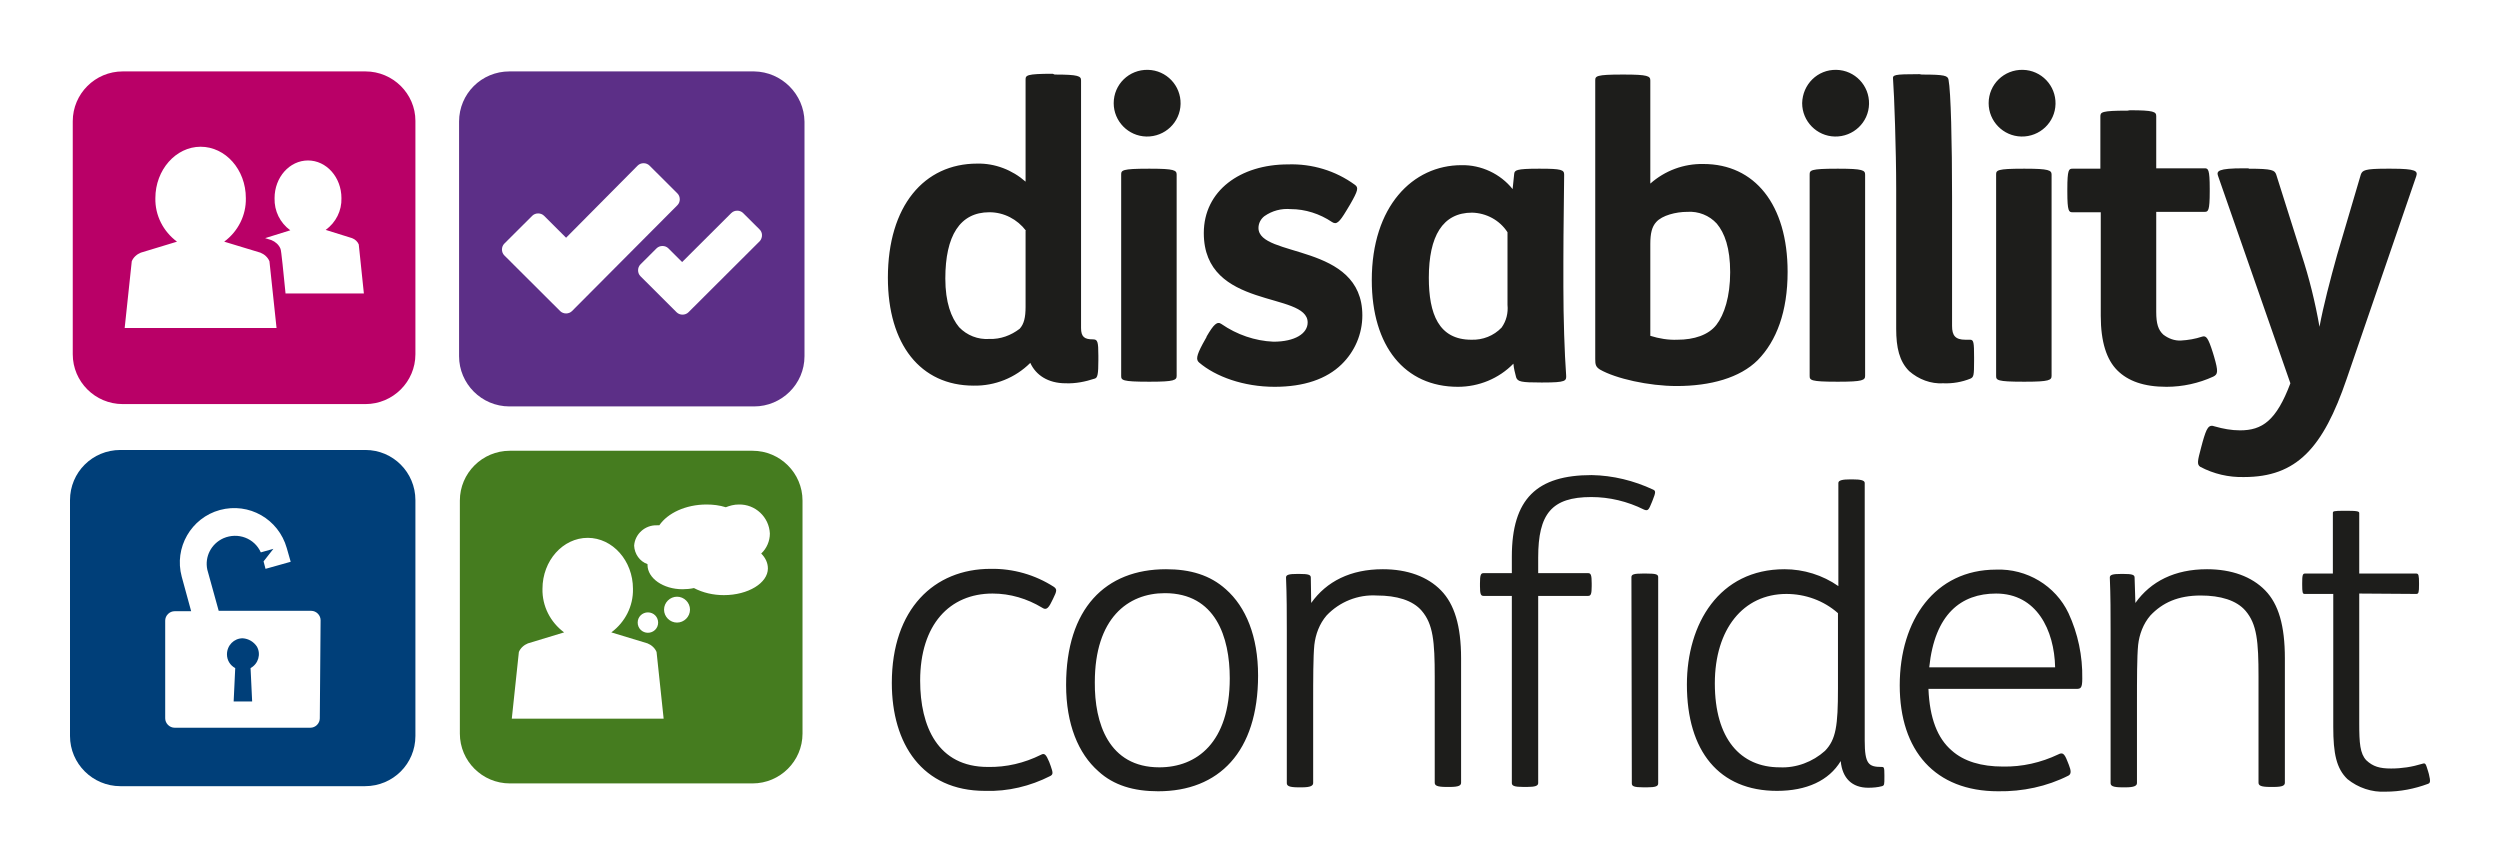 <svg width="177" height="61" viewBox="0 0 177 61" fill="none" xmlns="http://www.w3.org/2000/svg">
<path d="M114.976 5.278C116.675 5.278 116.842 5.389 116.842 5.695V12.999C117.873 12.083 119.21 11.583 120.602 11.611C124.223 11.611 126.563 14.471 126.563 19.249C126.563 22.054 125.783 24.137 124.446 25.498C123.193 26.748 121.104 27.331 118.708 27.331C116.731 27.331 114.391 26.803 113.277 26.164C112.971 25.97 112.943 25.803 112.943 25.415V5.695C112.943 5.389 112.998 5.278 114.865 5.278H114.976ZM116.842 23.776C117.455 23.97 118.123 24.081 118.764 24.053C119.934 24.053 120.964 23.72 121.521 22.998C122.079 22.276 122.496 20.998 122.496 19.276C122.496 17.554 122.106 16.499 121.549 15.832C121.02 15.249 120.24 14.944 119.46 14.999C118.653 14.999 117.678 15.249 117.26 15.721C116.954 16.055 116.842 16.527 116.842 17.277V23.776ZM130.017 4.945C131.326 4.973 132.356 6.056 132.328 7.361C132.301 8.667 131.214 9.694 129.905 9.666C128.624 9.639 127.593 8.583 127.593 7.306C127.621 5.973 128.68 4.917 130.017 4.945ZM130.184 11.944C131.883 11.944 132.05 12.055 132.05 12.361V26.609C132.05 26.914 131.883 27.025 130.184 27.025H130.045C128.178 27.025 128.123 26.914 128.123 26.609V12.361C128.123 12.055 128.178 11.944 130.045 11.944H130.184ZM136.061 5.278C137.704 5.278 137.899 5.361 137.955 5.639C138.122 6.472 138.206 10.111 138.206 13.972V23.081C138.206 23.748 138.428 24.053 139.153 24.053H139.487C139.737 24.053 139.765 24.248 139.765 25.303V25.553C139.765 26.581 139.737 26.692 139.515 26.803C138.902 27.053 138.233 27.164 137.593 27.137C136.701 27.192 135.838 26.859 135.17 26.276C134.473 25.581 134.25 24.609 134.25 23.276V13.361C134.25 10.639 134.111 6.667 134.028 5.611C134 5.306 134.028 5.25 135.894 5.25L136.061 5.278ZM143.219 4.945C144.528 4.973 145.559 6.056 145.531 7.361C145.503 8.667 144.417 9.694 143.108 9.666C141.826 9.639 140.796 8.583 140.796 7.306C140.796 5.973 141.882 4.917 143.219 4.945C143.191 4.945 143.191 4.945 143.219 4.945ZM143.386 11.944C145.057 11.944 145.252 12.055 145.252 12.361V26.609C145.252 26.914 145.085 27.025 143.386 27.025H143.247C141.381 27.025 141.325 26.914 141.325 26.609V12.361C141.325 12.055 141.381 11.944 143.247 11.944H143.386ZM151.185 42.69C152.271 41.163 153.97 40.301 156.254 40.301C158.009 40.301 159.43 40.829 160.377 41.801C161.324 42.773 161.769 44.301 161.769 46.606V55.411C161.769 55.605 161.63 55.716 160.962 55.716H160.739C160.042 55.716 159.903 55.605 159.903 55.411V47.912C159.903 45.412 159.792 44.19 158.984 43.245C158.343 42.496 157.201 42.162 155.809 42.162C154.221 42.162 153.107 42.662 152.244 43.579C151.742 44.162 151.464 44.912 151.38 45.662C151.297 46.495 151.297 48.078 151.297 49.828V55.438C151.297 55.633 151.102 55.744 150.489 55.744H150.266C149.57 55.744 149.43 55.633 149.43 55.438V44.662C149.43 43.495 149.43 42.162 149.375 40.885C149.375 40.69 149.597 40.635 150.155 40.635H150.35C150.934 40.635 151.129 40.69 151.129 40.885L151.185 42.69ZM167.034 42.023V51.217C167.034 52.605 167.089 53.355 167.535 53.828C168.008 54.272 168.482 54.411 169.29 54.411C170.042 54.411 170.766 54.3 171.49 54.078C171.741 53.994 171.741 54.078 171.908 54.605L171.964 54.8C172.103 55.355 172.047 55.438 171.908 55.494C170.933 55.855 169.93 56.05 168.9 56.05C167.925 56.105 166.95 55.772 166.198 55.161C165.418 54.411 165.195 53.355 165.195 51.467V42.051H163.162C163.023 42.051 162.995 41.94 162.995 41.385V41.301C162.995 40.746 163.023 40.607 163.19 40.607H165.167V36.33C165.167 36.191 165.195 36.163 166.003 36.163H166.198C166.95 36.163 167.034 36.219 167.034 36.33V40.607H171.072C171.239 40.607 171.267 40.746 171.267 41.301V41.385C171.267 41.94 171.239 42.051 171.072 42.051L167.034 42.023ZM74.672 5.278C76.371 5.278 76.538 5.389 76.538 5.695V23.22C76.538 23.859 76.789 24.026 77.374 24.026C77.708 24.026 77.764 24.165 77.764 25.192V25.498C77.764 26.498 77.708 26.748 77.513 26.803C76.845 27.025 76.148 27.164 75.452 27.137C74.199 27.137 73.335 26.553 72.945 25.692C71.887 26.748 70.439 27.331 68.935 27.303C65.174 27.303 62.862 24.387 62.862 19.665C62.862 14.582 65.425 11.583 69.185 11.583C70.439 11.555 71.664 12.027 72.611 12.861V5.639C72.611 5.334 72.667 5.223 74.533 5.223L74.672 5.278ZM72.639 16.332C72.026 15.527 71.079 15.027 70.049 15.027C67.96 15.027 66.929 16.693 66.929 19.721C66.929 21.415 67.347 22.498 67.904 23.165C68.461 23.748 69.241 24.053 70.049 23.998C70.829 24.026 71.581 23.748 72.193 23.276C72.5 22.943 72.611 22.47 72.611 21.721V16.332H72.639ZM81.273 4.945C82.583 4.973 83.613 6.056 83.585 7.361C83.558 8.667 82.471 9.694 81.162 9.666C79.881 9.639 78.85 8.583 78.85 7.306C78.85 5.973 79.937 4.917 81.273 4.945ZM81.441 11.944C83.14 11.944 83.307 12.055 83.307 12.361V26.609C83.307 26.914 83.14 27.025 81.441 27.025H81.301C79.435 27.025 79.379 26.914 79.379 26.609V12.361C79.379 12.055 79.435 11.944 81.301 11.944H81.441ZM85.424 23.831C85.925 22.97 86.176 22.72 86.482 22.943C87.568 23.692 88.85 24.137 90.159 24.192C91.691 24.192 92.582 23.609 92.582 22.831C92.582 20.61 85.229 21.971 85.229 16.499C85.229 13.499 87.819 11.639 91.189 11.639C92.888 11.583 94.559 12.083 95.924 13.083C96.203 13.277 96.147 13.499 95.59 14.471L95.339 14.888C94.81 15.777 94.615 15.916 94.309 15.721C93.445 15.138 92.415 14.805 91.384 14.805C90.716 14.749 90.075 14.916 89.518 15.305C89.267 15.499 89.1 15.805 89.1 16.138C89.1 18.276 96.454 17.166 96.454 22.331C96.454 23.637 95.924 24.887 94.977 25.803C93.919 26.831 92.331 27.386 90.242 27.386C88.042 27.386 86.064 26.664 84.894 25.664C84.672 25.47 84.7 25.192 85.145 24.359L85.424 23.859M107.205 12.305C107.233 12.055 107.344 11.944 108.904 11.944H109.071C110.547 11.944 110.742 12.027 110.742 12.361C110.742 13.305 110.687 16.193 110.687 18.554V20.304C110.687 22.526 110.77 25.026 110.882 26.553C110.909 26.97 110.882 27.081 109.238 27.081H109.099C107.706 27.081 107.456 27.025 107.344 26.72C107.261 26.414 107.177 26.081 107.149 25.748C106.119 26.803 104.698 27.386 103.222 27.386C99.462 27.386 97.122 24.526 97.122 19.832C97.122 14.61 100.019 11.694 103.473 11.694C104.865 11.666 106.23 12.305 107.093 13.388L107.205 12.305ZM106.731 16.443C106.174 15.582 105.227 15.082 104.225 15.055C102.136 15.055 101.161 16.721 101.161 19.665C101.161 22.22 101.857 24.053 104.169 24.053C104.977 24.081 105.757 23.776 106.314 23.192C106.648 22.72 106.787 22.165 106.731 21.582V16.443ZM150.795 7.806C152.494 7.806 152.661 7.917 152.661 8.222V11.916H156.087C156.338 11.916 156.449 11.972 156.449 13.361V13.555C156.449 14.944 156.338 14.999 156.087 14.999H152.661V22.082C152.661 22.915 152.801 23.359 153.163 23.692C153.525 23.97 153.97 24.137 154.416 24.109C154.917 24.081 155.419 23.998 155.92 23.831C156.199 23.748 156.338 23.915 156.672 24.97L156.756 25.248C157.062 26.303 157.034 26.498 156.7 26.664C155.669 27.137 154.528 27.386 153.386 27.386C151.77 27.386 150.656 26.97 149.904 26.22C149.152 25.47 148.734 24.22 148.734 22.359V15.027H146.729C146.478 15.027 146.367 14.971 146.367 13.583V13.388C146.367 11.999 146.478 11.944 146.729 11.944H148.706V8.25C148.706 7.944 148.762 7.833 150.628 7.833L150.795 7.806ZM159.207 11.944C160.906 11.944 161.045 12.055 161.157 12.361L162.939 17.999C163.496 19.693 163.914 21.387 164.22 23.137C164.499 21.637 164.972 19.832 165.474 18.026L167.145 12.361C167.256 12.055 167.424 11.944 168.955 11.944H169.318C171.072 11.944 171.184 12.111 171.072 12.472L166.142 26.831C164.471 31.719 162.605 33.775 158.873 33.775C157.786 33.802 156.728 33.552 155.781 33.052C155.53 32.886 155.586 32.636 155.837 31.692L155.948 31.275C156.227 30.303 156.366 30.025 156.811 30.192C157.396 30.358 157.981 30.469 158.594 30.469C160.154 30.469 161.157 29.803 162.159 27.137L157.034 12.444C156.923 12.111 157.034 11.916 158.845 11.916H159.207M74.561 42.385L74.45 42.607C74.199 43.134 74.032 43.19 73.781 43.023C72.723 42.385 71.525 42.023 70.272 42.023C67.236 42.023 65.147 44.218 65.147 48.189C65.147 51.439 66.4 54.3 69.937 54.3C71.246 54.328 72.528 54.022 73.698 53.439C73.948 53.3 74.059 53.411 74.282 53.939L74.394 54.244C74.561 54.716 74.561 54.827 74.366 54.938C72.945 55.661 71.358 56.049 69.742 55.994C65.286 55.994 63.141 52.661 63.141 48.356C63.141 43.107 66.149 40.274 70.132 40.274C71.72 40.246 73.28 40.69 74.617 41.551C74.839 41.718 74.839 41.829 74.561 42.385ZM77.764 54.605C76.344 53.355 75.48 51.272 75.48 48.495C75.48 43.079 78.265 40.301 82.555 40.301C84.282 40.301 85.674 40.718 86.788 41.718C88.209 42.968 89.072 45.051 89.072 47.828C89.072 53.244 86.287 56.022 81.998 56.022C80.271 56.022 78.85 55.605 77.764 54.605ZM82.081 54.327C84.727 54.327 87.067 52.578 87.067 48.023C87.067 45.106 86.064 41.996 82.471 41.996C79.853 41.996 77.513 43.773 77.513 48.3C77.486 51.189 78.488 54.327 82.081 54.327ZM92.833 42.69C93.919 41.163 95.618 40.301 97.902 40.301C99.657 40.301 101.077 40.829 102.024 41.801C102.971 42.773 103.445 44.301 103.445 46.606V55.411C103.445 55.605 103.305 55.716 102.637 55.716H102.414C101.718 55.716 101.579 55.605 101.579 55.411V47.912C101.579 45.412 101.467 44.19 100.659 43.245C100.019 42.496 98.877 42.162 97.484 42.162C96.147 42.079 94.838 42.607 93.919 43.579C93.418 44.162 93.139 44.912 93.055 45.662C92.972 46.495 92.972 48.078 92.972 49.828V55.438C92.972 55.633 92.777 55.744 92.164 55.744H91.941C91.245 55.744 91.106 55.633 91.106 55.438V44.662C91.106 43.495 91.106 42.162 91.05 40.885C91.05 40.69 91.273 40.635 91.83 40.635H92.025C92.61 40.635 92.805 40.69 92.805 40.885L92.833 42.69ZM108.904 42.19V55.438C108.904 55.633 108.709 55.716 108.096 55.716H107.873C107.205 55.716 107.038 55.633 107.038 55.438V42.19H105.032C104.837 42.19 104.782 42.051 104.782 41.496V41.301C104.782 40.718 104.837 40.579 105.032 40.579H107.038V39.413C107.038 35.302 108.82 33.636 112.692 33.636C114.196 33.663 115.672 34.025 117.037 34.663C117.232 34.747 117.232 34.858 117.009 35.413L116.954 35.552C116.731 36.108 116.675 36.191 116.396 36.08C115.227 35.496 113.945 35.191 112.664 35.191C109.851 35.191 108.904 36.385 108.904 39.468V40.579H112.441C112.636 40.579 112.692 40.718 112.692 41.301V41.496C112.692 42.051 112.636 42.19 112.441 42.19H108.904ZM115.505 40.857C115.505 40.663 115.7 40.607 116.313 40.607H116.564C117.232 40.607 117.399 40.663 117.399 40.857V55.466C117.399 55.661 117.232 55.744 116.591 55.744H116.369C115.672 55.744 115.533 55.661 115.533 55.466L115.505 40.857ZM133.415 54.883V54.994C133.415 55.55 133.415 55.605 133.248 55.661C132.941 55.744 132.607 55.772 132.273 55.772C131.131 55.772 130.434 55.105 130.323 53.883C129.487 55.272 127.9 55.994 125.811 55.994C121.716 55.994 119.432 53.189 119.432 48.467C119.432 44.162 121.716 40.301 126.34 40.301C127.705 40.301 129.042 40.718 130.156 41.496V34.191C130.156 33.997 130.49 33.941 130.964 33.941H131.187C131.688 33.941 132.022 33.997 132.022 34.191V52.439C132.022 54.105 132.301 54.3 133.22 54.3C133.387 54.3 133.415 54.327 133.415 54.883ZM130.128 43.412C129.125 42.523 127.816 42.051 126.479 42.051C123.415 42.051 121.41 44.551 121.41 48.384C121.41 52.3 123.22 54.327 126.006 54.327C127.176 54.383 128.345 53.939 129.209 53.161C129.989 52.355 130.128 51.383 130.128 48.745V43.412ZM136.534 48.773C136.618 50.856 137.175 52.272 138.178 53.133C139.041 53.911 140.295 54.272 141.799 54.272C143.163 54.3 144.5 53.994 145.726 53.411C146.004 53.272 146.144 53.3 146.367 53.883L146.478 54.161C146.645 54.577 146.645 54.8 146.45 54.911C144.918 55.688 143.191 56.049 141.464 56.022C137.008 56.022 134.501 53.161 134.501 48.523C134.501 43.884 137.008 40.329 141.325 40.329C143.498 40.246 145.531 41.468 146.45 43.412C147.119 44.856 147.453 46.44 147.425 48.05C147.425 48.717 147.314 48.773 147.007 48.773H136.534ZM145.503 47.245C145.447 44.606 144.194 42.023 141.325 42.023C138.846 42.023 136.98 43.468 136.59 47.245H145.503Z" fill="#1D1D1B"/>
<path d="M25.873 5.056H8.688C6.738 5.056 5.151 6.639 5.151 8.583V25.081C5.151 27.026 6.738 28.609 8.688 28.609H25.873C27.823 28.609 29.411 27.026 29.411 25.081V8.556C29.411 6.639 27.823 5.056 25.873 5.056ZM8.827 23.221L9.329 18.499C9.44 18.221 9.691 17.999 9.969 17.888L12.532 17.11C11.557 16.388 10.972 15.249 11 14.027C11 12.027 12.448 10.389 14.203 10.389C15.958 10.389 17.406 12 17.406 14.027C17.434 15.249 16.849 16.388 15.874 17.11L18.437 17.888C18.715 17.999 18.966 18.221 19.077 18.499L19.579 23.221H8.827ZM20.219 20.804C20.08 19.443 19.913 17.666 19.857 17.61C19.746 17.332 19.495 17.11 19.216 16.999L18.771 16.86L20.553 16.305C19.829 15.777 19.412 14.944 19.439 14.027C19.439 12.555 20.498 11.361 21.807 11.361C23.116 11.361 24.174 12.555 24.174 14.027C24.202 14.916 23.784 15.749 23.06 16.277L24.926 16.86C25.149 16.944 25.316 17.11 25.4 17.305L25.762 20.776H20.219V20.804Z" fill="#B90067"/>
<path d="M53.392 5.056H36.068C34.09 5.056 32.502 6.639 32.502 8.611V25.22C32.502 27.164 34.09 28.775 36.068 28.775H53.392C55.342 28.775 56.958 27.192 56.958 25.22V8.611C56.93 6.667 55.342 5.084 53.392 5.056ZM40.496 22.026C40.274 22.248 39.884 22.248 39.661 22.026L35.706 18.082C35.483 17.86 35.483 17.471 35.706 17.249L37.683 15.277C37.906 15.055 38.296 15.055 38.519 15.277L40.079 16.832L45.148 11.722C45.371 11.5 45.761 11.5 45.983 11.722L47.961 13.694C48.184 13.916 48.184 14.305 47.961 14.527L40.496 22.026ZM53.81 17.055L49.883 20.971L48.741 22.11C48.518 22.332 48.128 22.332 47.905 22.11L45.343 19.554C45.12 19.332 45.12 18.943 45.343 18.721L46.485 17.582C46.708 17.36 47.098 17.36 47.32 17.582L48.295 18.554L51.777 15.083C52 14.861 52.39 14.861 52.612 15.083L53.755 16.221C54.005 16.444 54.005 16.805 53.81 17.055Z" fill="#5C2F87"/>
<path d="M53.281 31.914H36.096C34.146 31.914 32.558 33.497 32.558 35.441V51.939C32.558 53.883 34.146 55.466 36.096 55.466H53.281C55.231 55.466 56.818 53.883 56.818 51.939V35.441C56.818 33.497 55.231 31.914 53.281 31.914ZM36.235 50.883L36.736 46.162C36.848 45.884 37.098 45.662 37.377 45.551L39.939 44.773C38.965 44.051 38.38 42.912 38.407 41.69C38.407 39.69 39.856 38.079 41.611 38.079C43.365 38.079 44.814 39.69 44.814 41.69C44.842 42.912 44.257 44.051 43.282 44.773L45.844 45.551C46.123 45.662 46.373 45.884 46.485 46.162L46.986 50.883H36.235ZM45.148 44.079C45.148 43.662 45.482 43.357 45.872 43.357C46.29 43.357 46.596 43.69 46.596 44.079C46.596 44.495 46.262 44.801 45.872 44.801C45.482 44.801 45.148 44.495 45.148 44.079ZM47.933 44.079C47.432 44.079 47.014 43.662 47.014 43.162C47.014 42.662 47.432 42.246 47.933 42.246C48.435 42.246 48.852 42.662 48.852 43.162C48.852 43.662 48.435 44.079 47.933 44.079ZM54.367 40.246C54.367 41.273 52.975 42.135 51.248 42.135C50.496 42.135 49.772 41.968 49.131 41.635C48.88 41.69 48.602 41.718 48.323 41.718C46.958 41.718 45.844 40.94 45.844 39.996V39.94C45.287 39.746 44.925 39.218 44.897 38.635C44.953 37.802 45.677 37.163 46.513 37.191H46.68C47.265 36.33 48.546 35.719 50.022 35.719C50.496 35.719 50.941 35.774 51.387 35.913C51.666 35.802 51.972 35.719 52.306 35.719C53.476 35.691 54.451 36.607 54.507 37.774C54.507 38.302 54.284 38.829 53.894 39.19C54.172 39.468 54.367 39.829 54.367 40.246Z" fill="#457C1F"/>
<path d="M17.183 45.19C16.57 45.19 16.069 45.69 16.069 46.329C16.069 46.745 16.292 47.106 16.654 47.301L16.543 49.662H17.852L17.74 47.301C18.297 46.995 18.492 46.301 18.186 45.773C17.963 45.44 17.601 45.218 17.183 45.19ZM25.873 31.858H8.521C6.543 31.858 4.956 33.441 4.956 35.413V52.106C4.956 54.078 6.571 55.661 8.521 55.661H25.846C27.823 55.661 29.411 54.078 29.411 52.106V35.413C29.411 33.441 27.823 31.858 25.873 31.858ZM22.642 50.856C22.642 51.217 22.336 51.523 21.974 51.523H12.365C12.003 51.523 11.696 51.217 11.696 50.856V43.94C11.696 43.579 12.003 43.274 12.365 43.274H13.534L12.866 40.83C12.309 38.774 13.534 36.663 15.568 36.108C17.629 35.552 19.718 36.747 20.303 38.802L20.581 39.774L18.799 40.274L18.66 39.746L19.356 38.858L18.465 39.108C18.019 38.108 16.849 37.663 15.818 38.108C14.955 38.496 14.482 39.413 14.677 40.33L15.484 43.246H22.03C22.392 43.246 22.698 43.551 22.698 43.912L22.642 50.856Z" fill="#003F79"/>
</svg>
